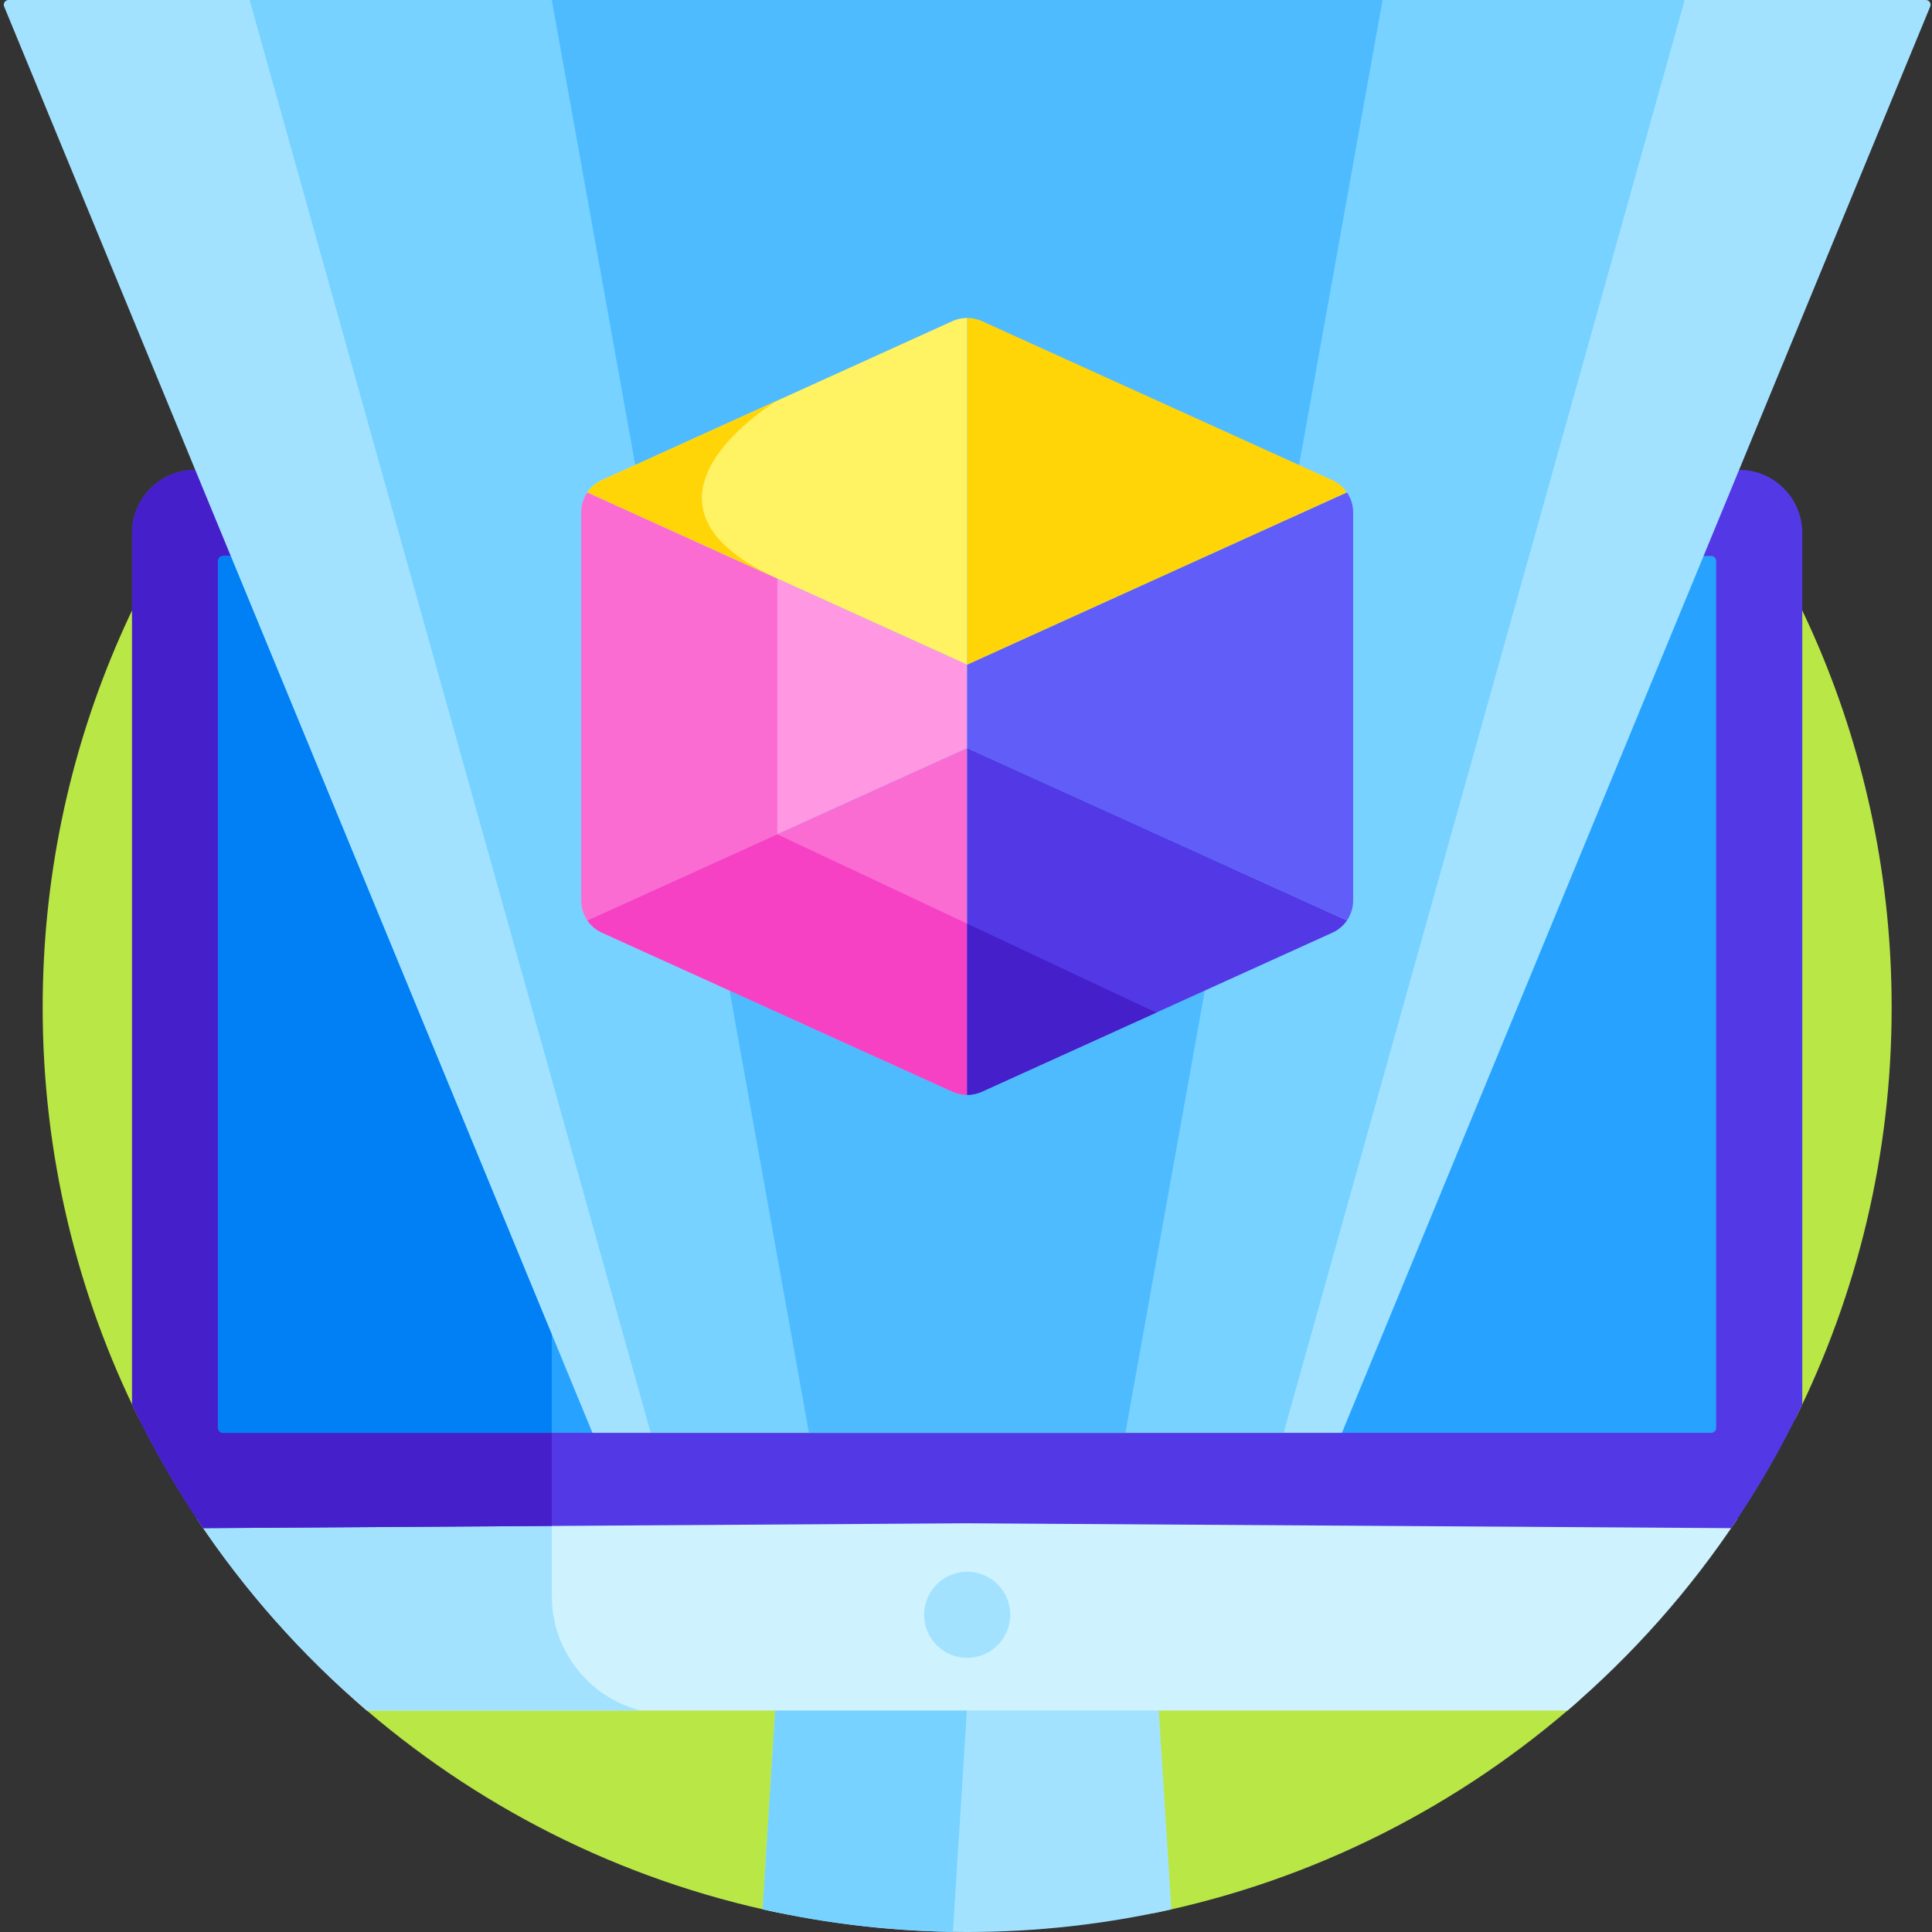 <svg height="512pt" viewBox="-1 0 512 512" width="512pt" xmlns="http://www.w3.org/2000/svg"><rect x="-1" y="0" width="512" height="512" fill="#333333" stroke="none"/><path d="m93.195 450.676c31.391 27.727 69.93 47.539 112.508 56.297l99.125.02c42.613-8.75 81.184-28.57 112.598-56.316l57.441-74.875c16.277-32.781 25.441-69.719 25.441-108.801 0-135.309-109.688-245-245-245-135.309 0-245 109.691-245 245 0 39.082 9.168 76.02 25.445 108.801zm0 0" fill="#b9e746"/><path d="m201.105 505.973c17.438 3.938 35.578 6.027 54.203 6.027 18.594 0 36.699-2.082 54.109-6.008l-3.438-54.387c-12.27 0-89.086 0-101.441 0zm0 0" fill="#a3e2ff"/><path d="m255.336 451.605c-22.297 0-44.617 0-50.797 0l-3.434 54.367c16.254 3.668 33.121 5.711 50.418 5.973zm0 0" fill="#77d2ff"/><path d="m51.227 402.574c12.594 18.926 27.75 35.996 44.977 50.723h318.211c17.227-14.727 32.383-31.797 44.98-50.723-71.34 0-333.977 0-408.168 0zm0 0" fill="#cef2fe"/><path d="m51.227 402.574c12.594 18.926 27.75 35.996 44.977 50.723h72.477c-13.488-3.496-23.449-15.746-23.449-30.328v-20.395c-40.105 0-73.945 0-94.004 0zm0 0" fill="#a3e2ff"/><path d="m255.309 403.684 202.469 1.293c7.086-10.375 13.395-21.324 18.844-32.766v-231.012c0-9.172-7.504-16.676-16.676-16.676-11.98 0-397.258 0-409.27 0-9.172 0-16.676 7.504-16.676 16.676v231.012c5.449 11.441 11.758 22.391 18.844 32.766zm0 0" fill="#5339e5"/><path d="m50.676 124.523c-9.172 0-16.676 7.504-16.676 16.676v231.012c5.449 11.441 11.758 22.391 18.844 32.766l92.387-.59v-279.863c-52.219 0-90.879 0-94.555 0zm0 0" fill="#4520ca"/><path d="m452.496 147.348c-8.215 0-382.414 0-394.371 0-.719 0-1.301.582-1.301 1.301v229.758c0 .723.582 1.301 1.301 1.301h394.371c.719 0 1.301-.582 1.301-1.301v-229.758c0-.719-.582-1.301-1.301-1.301zm0 0" fill="#27a3ff"/><path d="m58.125 147.348c-.719 0-1.301.582-1.301 1.301v229.758c0 .723.582 1.301 1.301 1.301h87.105v-232.359c-48.211 0-83.562 0-87.105 0zm0 0" fill="#0080f4"/><path d="m266.723 427.934c0 6.305-5.109 11.414-11.414 11.414-6.301 0-11.41-5.109-11.41-11.414 0-6.301 5.109-11.41 11.41-11.41 6.305 0 11.414 5.109 11.414 11.41zm0 0" fill="#a3e2ff"/><path d="m509.363 0h-508.105c-.914 0-1.52.941-1.145 1.773l155.891 377.938h198.613l155.891-377.938c.375-.832-.23-1.773-1.145-1.773zm0 0" fill="#a3e2ff"/><path d="m65.152 0 106.289 379.711h167.738l106.289-379.711zm0 0" fill="#77d2ff"/><path d="m145.23 0 68.145 379.711h83.871l68.145-379.711zm0 0" fill="#4fbbff"/><path d="m255.309 198.27v-22.125l-100.645-45.664c-1.039 1.516-1.637 3.359-1.637 5.266v102.922c0 1.801.539 3.66 1.637 5.266zm0 0" fill="#ff97e2"/><path d="m204.988 221.102v-67.789c-.004 0-.004 0-.004 0l-50.32-22.832c-1.039 1.516-1.637 3.359-1.637 5.266v102.918c0 1.805.539 3.664 1.637 5.27zm0 0" fill="#fb6cd3"/><path d="m255.309 198.27-100.645 45.664c.953 1.391 2.285 2.523 3.836 3.223l92.957 42.176c1.945.883 3.773.824 3.852.832zm0 0" fill="#fb6cd3"/><path d="m255.309 290.164v-45.391l-50.32-23.672-50.324 22.832c.953 1.391 2.285 2.52 3.836 3.223l92.957 42.176c1.945.883 3.773.824 3.852.832zm0 0" fill="#f741c4"/><path d="m356.324 243.348c.82-1.398 1.27-3.031 1.27-4.684v-102.918c0-1.918-.602-3.754-1.637-5.266l-100.648 45.664v22.125l100.648 45.664c.129-.191.254-.387.367-.586zm0 0" fill="#615df9"/><path d="m255.309 198.27v91.895c1.238 0 2.684-.301 3.855-.832 2.016-.914 91.219-41.387 92.957-42.172 1.512-.688 2.855-1.793 3.836-3.227zm0 0" fill="#5339e5"/><path d="m255.309 244.773v45.391c1.238 0 2.684-.301 3.855-.832 1.004-.453 23.594-10.703 46.254-20.984zm0 0" fill="#4520ca"/><path d="m255.309 176.145 100.648-45.664c-.957-1.395-2.301-2.527-3.836-3.223-9.836-4.465-83.859-38.047-92.957-42.176-1.109-.504-2.594-.832-3.855-.832zm0 0" fill="#ffd508"/><path d="m255.309 176.145v-91.898c-1.031.102-2.172.074-3.852.836-10.289 4.668-82.926 37.621-92.957 42.172-1.496.68-2.844 1.777-3.836 3.227zm0 0" fill="#fff263"/><path d="m204.988 106.164c-20.734 9.406-41.465 18.812-46.488 21.094-1.496.676-2.844 1.773-3.836 3.223l50.32 22.832c-44.941-20.395-.008-47.141.004-47.148zm0 0" fill="#ffd508"/></svg>